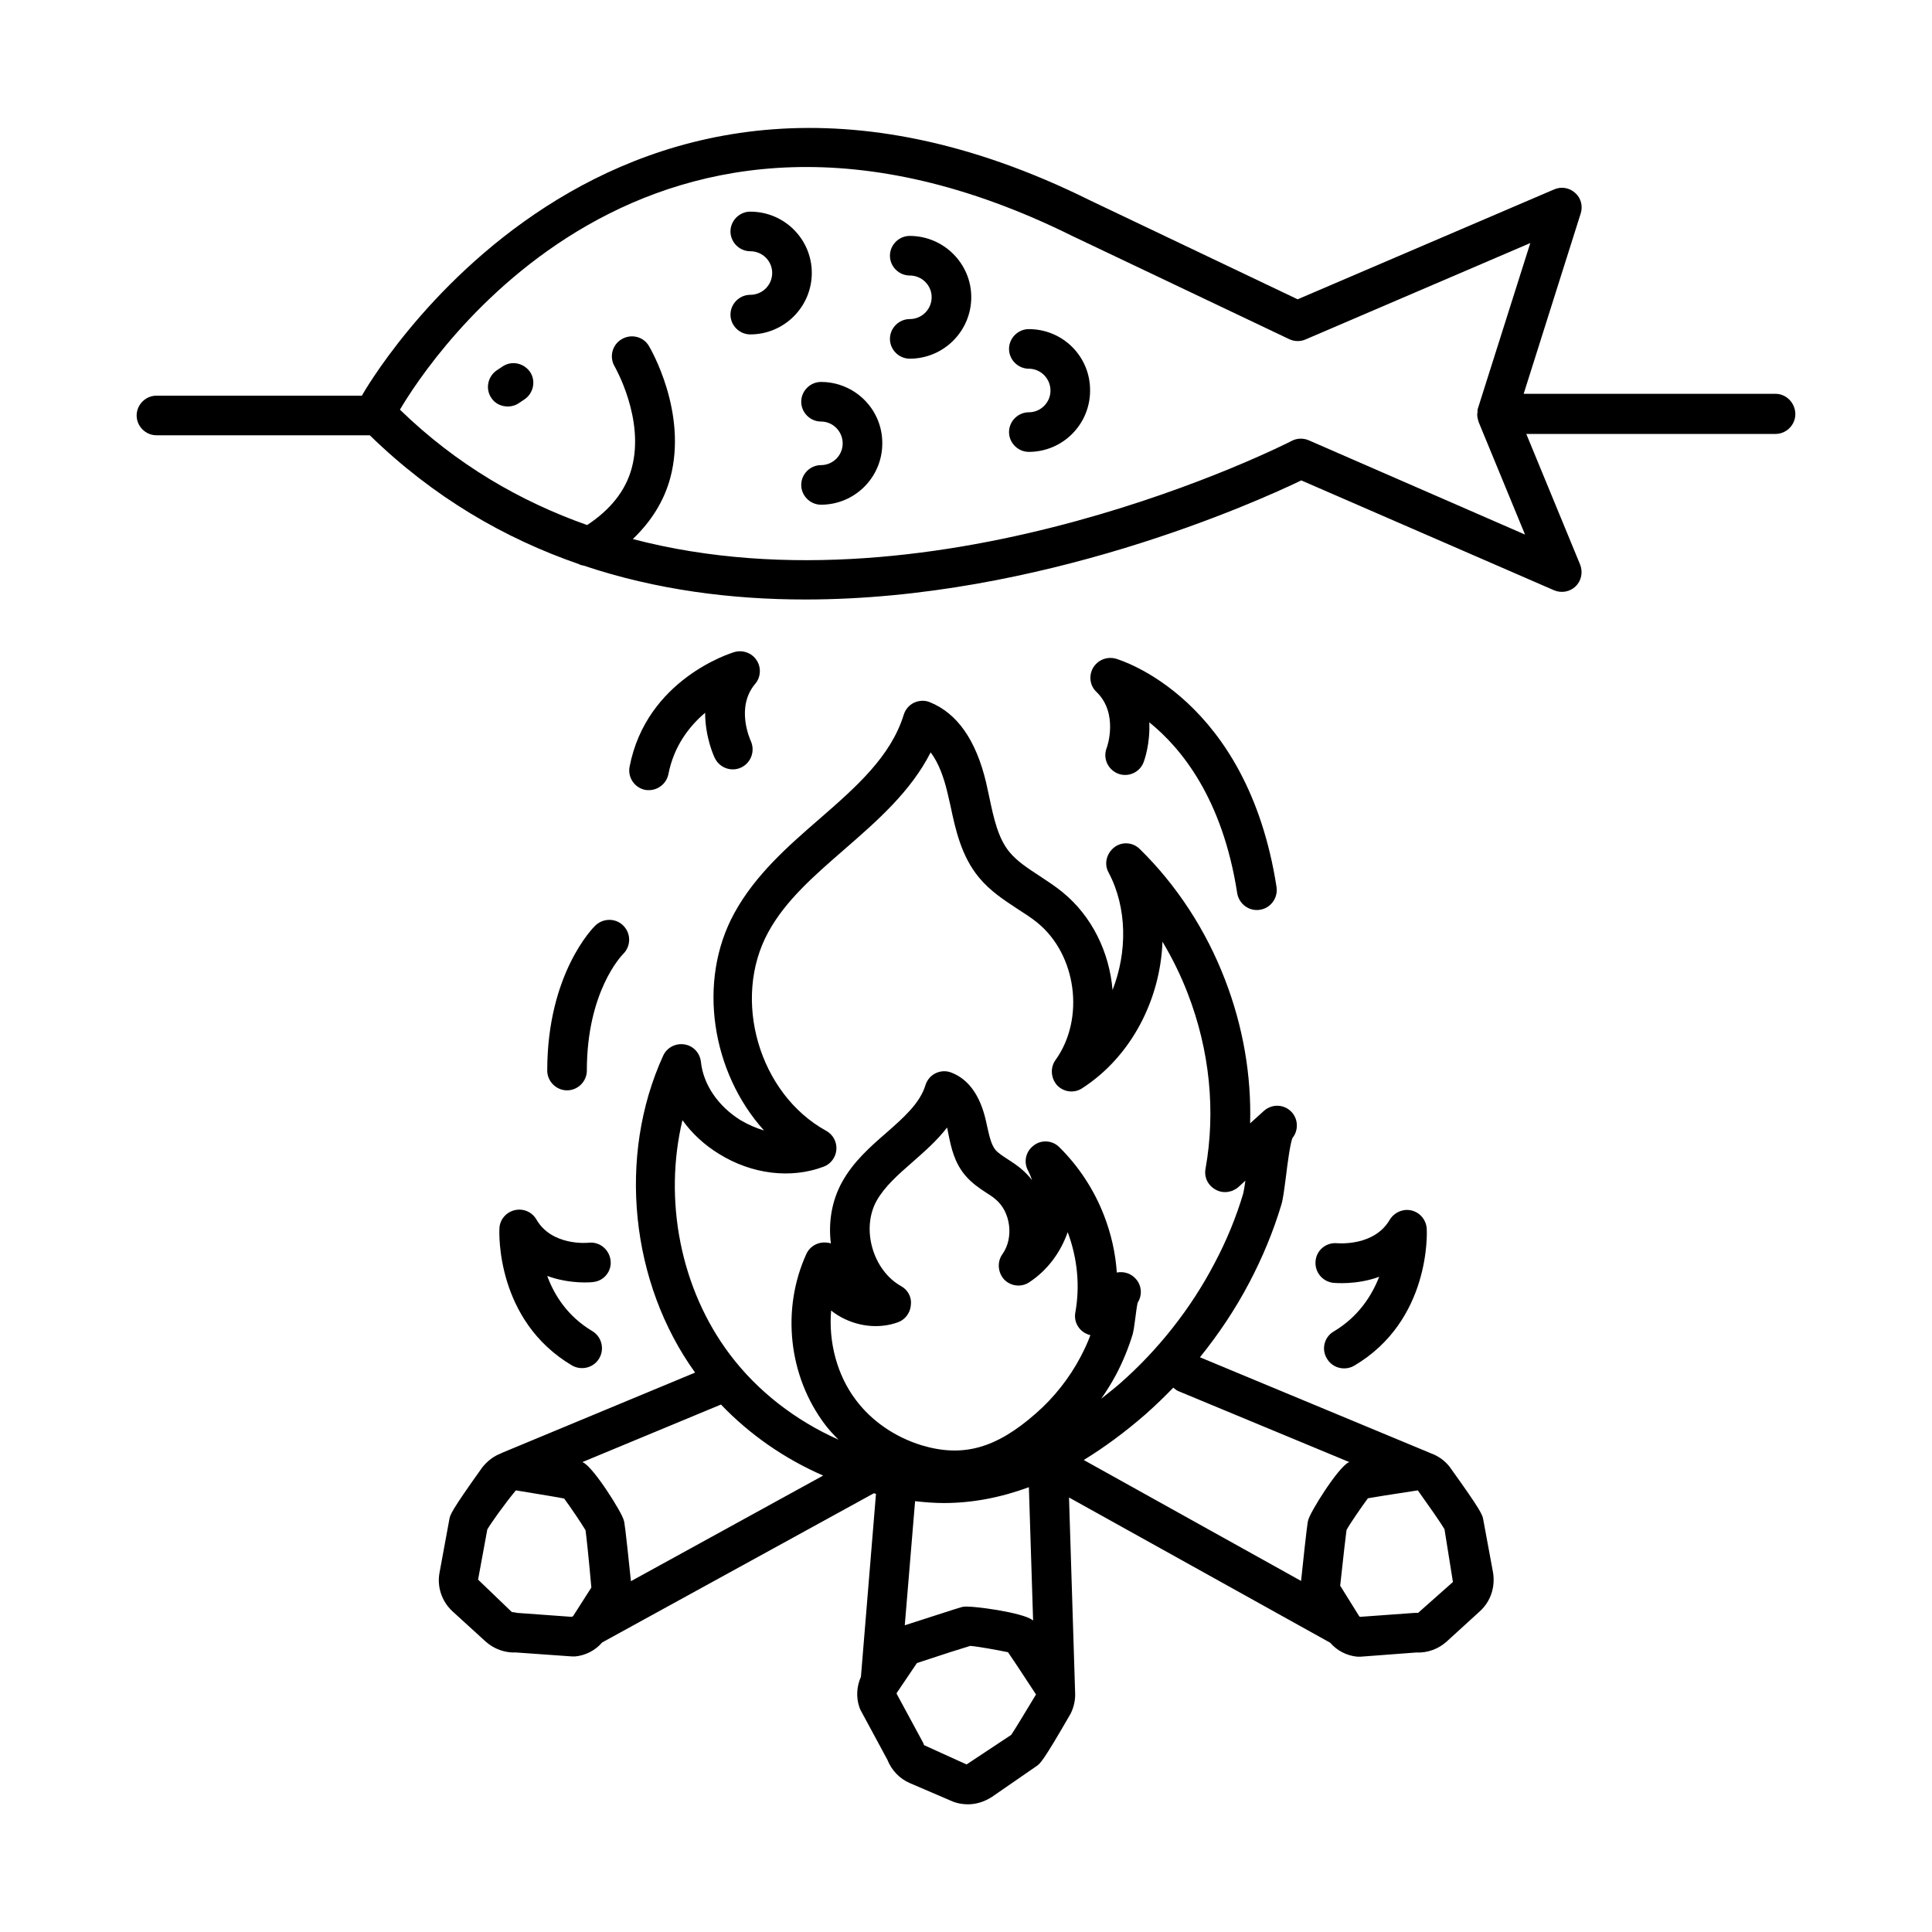 <?xml version="1.0" encoding="UTF-8"?>
<!-- Uploaded to: SVG Repo, www.svgrepo.com, Generator: SVG Repo Mixer Tools -->
<svg fill="#000000" width="800px" height="800px" version="1.1" viewBox="144 144 512 512" xmlns="http://www.w3.org/2000/svg">
 <g>
  <path d="m537.08 546.73c-0.211-1.258-0.352-2.098-8.957-14.066-1.328-1.68-3.078-2.867-5.039-3.57-0.141-0.07-0.352-0.141-0.488-0.211l-60.598-25.191c4.969-6.156 9.375-12.734 13.086-19.801 3.5-6.648 6.367-13.574 8.469-20.57 0.488-1.609 0.77-3.988 1.258-7.695 0.352-2.938 1.051-8.328 1.68-10.008 1.609-1.961 1.609-4.898-0.141-6.856-1.961-2.168-5.246-2.309-7.418-0.352l-3.637 3.289c0.352-12.805-1.891-25.75-6.648-38.066-5.039-13.156-12.875-25.121-22.602-34.637-1.82-1.82-4.758-2.027-6.789-0.418-2.027 1.609-2.731 4.41-1.469 6.648 4.969 9.375 4.969 21.133 1.051 31.137-0.84-9.938-5.387-19.523-13.297-25.961-1.961-1.609-4.059-2.938-6.156-4.34-3.008-1.961-5.879-3.848-7.836-6.227-3.078-3.707-4.199-9.027-5.387-14.625-0.281-1.258-0.559-2.59-0.84-3.848-2.66-11.195-7.629-18.332-14.906-21.273-1.328-0.559-2.867-0.488-4.199 0.141-1.328 0.629-2.309 1.82-2.731 3.219-3.43 11.055-12.594 19.102-22.32 27.57-8.398 7.277-17.004 14.836-22.531 24.91-10.008 18.191-5.949 42.402 7.836 57.656-2.098-0.629-4.199-1.539-6.227-2.731-5.949-3.707-9.867-9.445-10.496-15.465-0.281-2.379-2.027-4.269-4.41-4.617-2.309-0.352-4.617 0.84-5.598 3.008-12.176 26.66-8.676 60.176 8.469 83.969l-51.359 21.344s-0.07 0-0.07 0.07c-1.891 0.699-3.57 1.961-4.969 3.707-8.398 11.754-8.535 12.594-8.746 13.855l-2.59 14.066c-0.699 3.777 0.629 7.629 3.43 10.215l8.746 7.977c2.238 2.027 5.18 3.078 8.117 2.938l14.836 1.051h0.352 0.488c2.801-0.281 5.316-1.609 7.137-3.707l72.004-39.535c0.211 0.07 0.418 0.141 0.559 0.141l-3.988 48.492c-1.121 2.519-1.328 5.387-0.418 8.047 0.07 0.281 0.211 0.559 0.352 0.84l7.066 13.086c1.121 2.801 3.219 5.039 6.019 6.227l10.914 4.688c1.398 0.629 2.938 0.91 4.41 0.91 2.238 0 4.41-0.699 6.367-1.961l11.754-8.117c1.051-0.699 1.75-1.191 9.098-13.926 0.91-1.82 1.328-3.848 1.191-5.809v-0.07l-1.609-51.43 69.203 38.484c1.82 2.098 4.34 3.43 7.207 3.707h0.488 0.352l14.758-1.113c3.008 0.141 5.879-0.91 8.117-2.938l8.746-7.977c2.867-2.59 4.129-6.438 3.5-10.285zm-48.281 16.234-57.59-32.047c5.457-3.359 10.914-7.348 16.516-12.246 2.519-2.238 4.898-4.547 7.207-6.926 0.418 0.352 0.84 0.699 1.328 0.91l45.344 18.824c-0.07 0-0.141 0.07-0.211 0.07-2.801 1.328-10.285 13.297-10.707 15.324-0.141 0.414-0.348 1.465-1.887 16.09zm-179.48-16.027c-0.418-2.027-7.977-13.996-10.707-15.324-0.07-0.07-0.141-0.07-0.281-0.141l36.734-15.254c7.559 7.906 16.793 14.344 27.078 18.824l-50.941 27.988c-1.531-14.762-1.742-15.742-1.883-16.094zm73.543-62.066c-7.488-4.129-10.707-15.113-6.578-22.602 2.098-3.777 5.668-6.926 9.516-10.285 3.078-2.731 6.438-5.598 9.168-9.168 0 0.07 0.07 0.141 0.07 0.211l0.352 1.75c0.699 3.43 1.539 7.277 4.34 10.637 1.75 2.098 3.848 3.5 5.668 4.688 0.84 0.559 1.68 1.051 2.379 1.68 4.059 3.289 4.969 10.215 1.891 14.555-1.469 2.027-1.258 4.828 0.418 6.719 1.75 1.82 4.547 2.168 6.648 0.77 4.828-3.148 8.328-7.906 10.215-13.297 2.59 6.926 3.289 14.273 2.027 21.273-0.418 2.238 0.629 4.41 2.66 5.527 0.418 0.211 0.91 0.418 1.328 0.488-0.699 1.961-1.609 3.848-2.59 5.738-2.938 5.598-7.066 10.848-11.895 15.043-10.566 9.305-19.383 11.688-30.297 8.398-6.996-2.168-13.156-6.367-17.352-11.965-5.039-6.648-7.277-15.395-6.578-23.723 0.559 0.418 1.121 0.84 1.68 1.191 4.969 3.078 10.984 3.777 16.094 1.891 1.891-0.699 3.219-2.519 3.359-4.547 0.273-2.031-0.773-3.992-2.523-4.973zm-58.008-44.012c2.519 3.5 5.809 6.578 9.727 8.957 8.676 5.387 19.031 6.648 27.711 3.359 1.891-0.699 3.219-2.519 3.359-4.547 0.141-2.027-0.91-3.988-2.731-4.969-17.773-9.797-25.051-34.848-15.324-52.621 4.617-8.469 12.246-15.043 20.293-22.043 8.605-7.488 17.492-15.254 22.742-25.609 2.238 2.938 3.57 6.996 4.41 10.496 0.281 1.191 0.559 2.379 0.84 3.637 1.328 6.297 2.867 13.363 7.559 19.031 3.008 3.637 6.719 6.019 10.215 8.328 1.82 1.191 3.637 2.309 5.246 3.637 10.426 8.469 12.664 25.469 4.828 36.387-1.469 2.027-1.258 4.828 0.418 6.719 1.75 1.82 4.547 2.168 6.648 0.77 13.016-8.398 20.711-23.512 21.273-38.836 2.59 4.34 4.898 9.027 6.719 13.785 5.809 15.043 7.418 31.137 4.688 46.391-0.418 2.238 0.629 4.41 2.66 5.527 1.961 1.121 4.41 0.77 6.086-0.699l1.82-1.68c-0.211 1.469-0.418 2.801-0.559 3.359-1.891 6.367-4.477 12.664-7.695 18.684-6.227 11.895-14.906 22.883-25.051 31.77-1.68 1.469-3.289 2.66-4.898 3.988 1.398-2.027 2.731-4.129 3.918-6.367 1.82-3.43 3.289-7.066 4.41-10.707 0.211-0.77 0.488-2.449 0.699-4.269 0.141-1.191 0.418-3.219 0.629-4.129 1.258-1.961 1.121-4.547-0.559-6.367-1.258-1.398-3.148-1.961-4.969-1.609-0.352-5.109-1.469-10.145-3.359-15.043-2.66-6.926-6.789-13.156-11.895-18.191-1.82-1.82-4.758-2.027-6.789-0.418-2.098 1.539-2.731 4.41-1.469 6.648 0.418 0.84 0.77 1.68 1.051 2.519-0.91-1.191-1.961-2.238-3.148-3.219-1.051-0.84-2.168-1.609-3.289-2.309-1.398-0.91-2.59-1.68-3.289-2.519-1.121-1.398-1.609-3.707-2.168-6.156l-0.418-1.891c-1.539-6.438-4.547-10.637-9.027-12.387-1.398-0.559-2.867-0.488-4.199 0.141-1.328 0.629-2.309 1.82-2.731 3.219-1.469 4.758-5.738 8.535-10.285 12.523-4.34 3.777-8.816 7.695-11.824 13.156-2.731 4.969-3.637 10.707-2.938 16.234-0.281-0.141-0.629-0.211-0.91-0.211-2.309-0.352-4.617 0.84-5.598 3.008-6.648 14.625-4.758 32.328 4.969 45.203 1.051 1.398 2.309 2.731 3.57 3.988-11.477-5.109-21.48-12.875-28.758-22.531-13.168-17.426-17.648-41.004-12.609-62.137zm-45.133 130.36h-0.07l-8.957-8.605 2.449-13.297c0.98-1.68 4.34-6.438 7.559-10.355 7.629 1.258 11.125 1.82 12.805 2.168 1.609 2.168 4.688 6.719 5.668 8.398 0.211 1.609 0.77 6.508 1.539 15.184l-4.828 7.559s-0.211 0.141-0.352 0.211l-14.484-1.051c-0.281-0.07-0.98-0.211-1.328-0.211zm114.34-28.898c7.695 0 15.184-1.469 22.602-4.199l1.121 35.336c-0.07-0.07-0.141-0.141-0.211-0.141-2.379-1.961-16.305-3.918-18.402-3.5-0.352 0.07-1.398 0.352-15.395 4.898l2.731-32.887c2.516 0.281 5.106 0.492 7.555 0.492zm17.914 61.438-11.824 7.836-11.266-5.109c-0.07-0.281-0.211-0.559-0.352-0.84l-6.926-12.805c0-0.141 0.07-0.281 0.141-0.352l5.246-7.766c6.926-2.309 12.457-4.059 14.133-4.547 1.891 0.141 7.348 1.121 10.008 1.68 0.98 1.398 3.008 4.477 7.418 11.195-2.519 4.129-5.461 9.098-6.578 10.707zm107.83-32.328h-0.91l-14.484 1.051c-0.141-0.07-0.211-0.141-0.281-0.281l-4.969-7.977c0.91-8.398 1.469-13.227 1.68-14.766 0.91-1.68 4.059-6.227 5.668-8.398 1.68-0.281 5.316-0.91 13.227-2.098 2.801 3.918 6.086 8.605 7.066 10.285l2.238 13.996z"/>
  <path d="m361.58 245.22c-2.867 0-5.246 2.379-5.246 5.246 0 2.867 2.379 5.246 5.246 5.246 3.148 0 5.738 2.59 5.738 5.809 0 3.148-2.59 5.738-5.738 5.738-2.867 0-5.246 2.379-5.246 5.246 0 2.867 2.379 5.246 5.246 5.246 8.957 0 16.234-7.277 16.234-16.234 0.07-9.02-7.277-16.297-16.234-16.297z"/>
  <path d="m385.09 206.52c-2.867 0-5.246 2.379-5.246 5.246 0 2.867 2.379 5.246 5.246 5.246 3.219 0 5.809 2.59 5.809 5.738 0 3.219-2.59 5.809-5.809 5.809-2.867 0-5.246 2.379-5.246 5.246 0 2.871 2.379 5.25 5.246 5.25 8.957 0 16.305-7.277 16.305-16.305 0-8.953-7.348-16.23-16.305-16.23z"/>
  <path d="m342.83 200.09c-2.867 0-5.246 2.379-5.246 5.246 0 2.867 2.379 5.246 5.246 5.246 3.219 0 5.809 2.59 5.809 5.738 0 3.219-2.59 5.809-5.809 5.809-2.867 0-5.246 2.379-5.246 5.246 0 2.867 2.379 5.246 5.246 5.246 8.957 0 16.305-7.277 16.305-16.305-0.004-8.949-7.281-16.227-16.305-16.227z"/>
  <path d="m416.65 231.22c-2.867 0-5.246 2.379-5.246 5.246s2.379 5.246 5.246 5.246c3.148 0 5.738 2.59 5.738 5.809 0 3.148-2.59 5.738-5.738 5.738-2.867 0-5.246 2.379-5.246 5.246 0 2.867 2.379 5.246 5.246 5.246 8.957 0 16.234-7.277 16.234-16.234 0.07-9.02-7.207-16.297-16.234-16.297z"/>
  <path d="m614.54 248.37h-66.754l15.113-47.793c0.629-1.961 0.07-4.129-1.469-5.457-1.539-1.398-3.707-1.75-5.598-0.91l-67.945 29.109-55.07-26.242c-127.77-63.395-192.29 50.66-192.92 51.781h-54.438c-2.867 0-5.246 2.379-5.246 5.246 0 2.867 2.379 5.246 5.246 5.246h56.539c16.863 16.445 35.758 27.359 55.418 34.148 0.418 0.281 0.84 0.281 1.328 0.418 19.242 6.438 39.184 8.957 58.637 8.957 62.418 0 119.52-25.82 131.48-31.559l66.965 29.109c1.961 0.84 4.269 0.418 5.738-1.051 1.539-1.469 1.961-3.777 1.191-5.738l-14.273-34.637h66.055c2.867 0 5.246-2.379 5.246-5.246 0-2.863-2.309-5.383-5.246-5.383zm-123.71 12.312c-1.469-0.629-3.148-0.559-4.477 0.141-1.191 0.629-93.066 47.441-174.65 26.031 4.828-4.617 8.258-10.008 9.938-16.234 4.617-17.352-5.246-34.219-5.668-34.918-1.469-2.519-4.688-3.289-7.207-1.82-2.519 1.469-3.359 4.688-1.891 7.207 0.07 0.141 8.047 13.926 4.547 26.941-1.609 6.019-5.668 11.055-11.824 15.113-17.633-6.227-34.566-15.953-49.609-30.578 7.695-13.086 65.496-101.95 178.29-45.973l57.379 27.289c1.328 0.629 2.938 0.699 4.34 0.07l59.547-25.539-13.855 43.734c-0.141 0.352-0.141 0.699-0.141 1.121 0 0.141-0.07 0.352-0.07 0.488v0.07c0 0.629 0.141 1.258 0.352 1.891v0.07l12.316 29.879z"/>
  <path d="m277.12 241.16-1.469 0.98c-2.379 1.609-3.078 4.898-1.469 7.277 0.98 1.539 2.66 2.309 4.41 2.309 0.98 0 2.027-0.281 2.938-0.91l1.469-0.98c2.379-1.609 3.078-4.898 1.469-7.277-1.68-2.379-4.898-3.078-7.348-1.398z"/>
  <path d="m440.38 349.06c2.731 0.98 5.738-0.418 6.719-3.148 0.141-0.352 1.75-4.828 1.469-10.496 8.605 6.926 19.453 20.363 23.301 45.273 0.418 2.59 2.66 4.477 5.18 4.477 0.281 0 0.559 0 0.84-0.07 2.867-0.418 4.828-3.148 4.41-6.019-7.766-50.031-41.215-60.105-42.613-60.527-2.379-0.629-4.758 0.352-6.019 2.449-1.191 2.098-0.84 4.758 0.91 6.367 5.879 5.668 2.867 14.555 2.66 14.973-0.984 2.734 0.414 5.672 3.144 6.723z"/>
  <path d="m344.51 318.97c-1.258-1.961-3.707-2.801-5.879-2.168-0.98 0.281-23.301 7.207-27.781 30.367-0.559 2.867 1.328 5.598 4.129 6.156 0.352 0.07 0.699 0.07 0.98 0.07 2.449 0 4.688-1.75 5.18-4.269 1.469-7.488 5.598-12.734 9.727-16.234 0 6.508 2.379 11.688 2.59 12.035 1.258 2.59 4.41 3.707 6.996 2.449 2.59-1.258 3.707-4.34 2.519-6.996-0.141-0.352-4.129-8.957 1.191-15.184 1.469-1.746 1.609-4.336 0.348-6.227z"/>
  <path d="m497.47 496.84c-2.519 1.469-3.359 4.688-1.82 7.207 0.98 1.68 2.731 2.59 4.547 2.59 0.91 0 1.82-0.211 2.66-0.699 20.293-11.965 19.312-35.336 19.242-36.316-0.141-2.309-1.75-4.269-3.988-4.828s-4.617 0.488-5.809 2.449c-4.129 7.066-13.504 6.227-13.926 6.227-2.867-0.281-5.457 1.75-5.738 4.688-0.281 2.867 1.75 5.457 4.688 5.809 0.352 0 6.086 0.629 12.176-1.609-1.957 4.965-5.453 10.562-12.031 14.484z"/>
  <path d="m286.15 467.17c-1.191-2.027-3.5-3.008-5.809-2.449-2.238 0.559-3.918 2.519-3.988 4.828-0.07 0.98-0.98 24.352 19.242 36.316 0.84 0.488 1.75 0.699 2.66 0.699 1.82 0 3.57-0.91 4.547-2.59 1.469-2.519 0.629-5.738-1.82-7.207-6.578-3.918-10.078-9.516-11.965-14.625 6.156 2.238 11.824 1.68 12.176 1.609 2.867-0.281 4.969-2.867 4.617-5.738-0.352-2.867-2.867-4.969-5.738-4.688-0.418 0.074-9.863 0.914-13.922-6.156z"/>
  <path d="m299.52 427.71c0-20.922 9.168-30.438 9.656-30.93 2.027-2.027 2.098-5.316 0.07-7.418-2.027-2.098-5.316-2.098-7.418-0.141-0.559 0.488-12.805 12.734-12.805 38.484 0 2.867 2.379 5.246 5.246 5.246 2.871 0.008 5.25-2.371 5.25-5.242z"/>
 </g>
</svg>